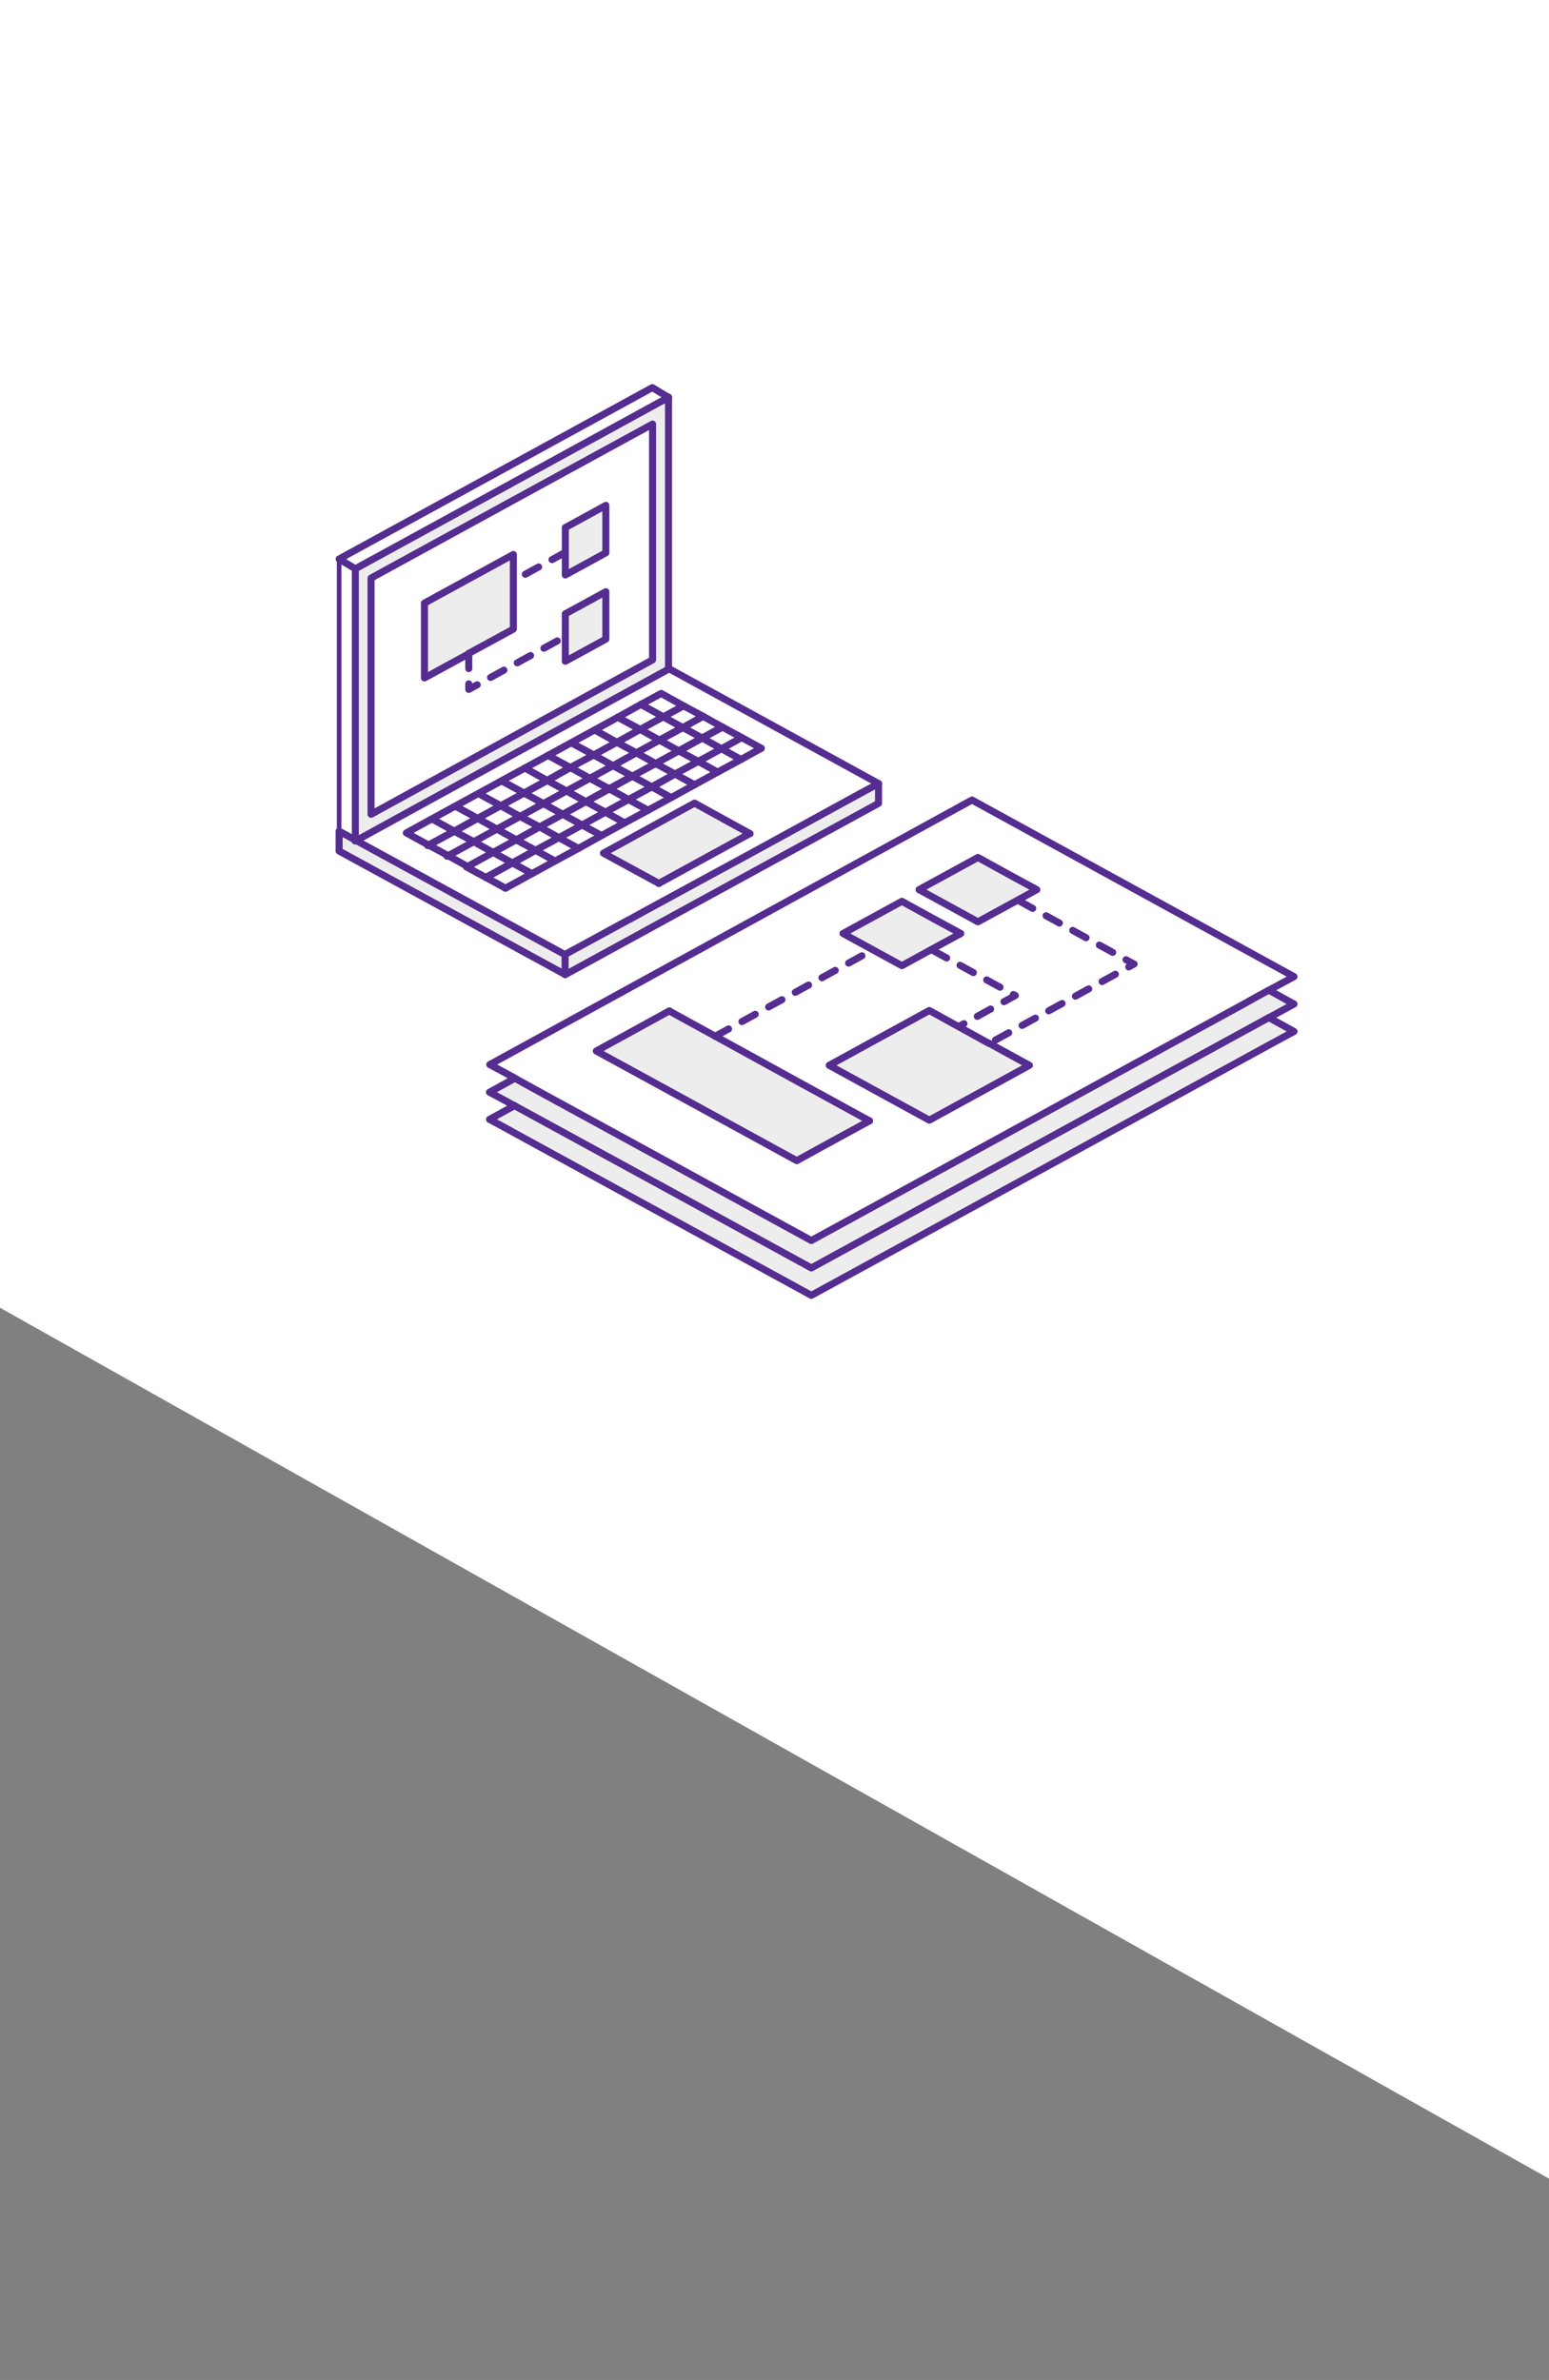 <svg xmlns="http://www.w3.org/2000/svg" width="110" height="169" viewBox="0 0 110 169" fill="none"><rect x="0" y="0" width="110" height="169" fill="#808080" stroke="none"/><g clip-path="url(#clip0_2009_2573)"><path d="M-0.151 92.776L110.155 154.793V-0.12H-0.151V92.776Z" fill="white"></path><path d="M24.082 39.678V59.026C24.285 59.127 24.675 59.347 25.233 59.652V40.372L24.082 39.678Z" stroke="#552D90" stroke-width="0.325" stroke-linecap="round" stroke-linejoin="round"></path><path d="M73.628 63.173C73.272 63.377 69.684 65.323 69.447 65.459C68.296 64.832 66.417 63.8 65.266 63.173L69.447 60.888C70.479 61.464 72.578 62.615 73.628 63.173Z" fill="#EEEDEE"></path><path d="M70.259 74.091C71.343 74.684 72.375 75.259 73.103 75.649C72.494 75.987 66.4 79.322 65.994 79.542C64.047 78.475 60.848 76.732 58.884 75.649L65.994 71.755C66.552 72.06 67.28 72.466 68.076 72.906C68.77 73.296 69.531 73.702 70.259 74.108V74.091Z" fill="#EEEDEE"></path><path d="M68.228 66.288C67.873 66.474 64.284 68.438 64.047 68.573C62.896 67.947 61.017 66.914 59.866 66.288L64.047 64.003C65.08 64.578 67.179 65.729 68.228 66.288Z" fill="#EEEDEE"></path><path d="M62.388 55.641V57.046C55.245 60.956 46.883 65.526 40.129 69.216V67.811L44.632 65.357C44.75 65.289 44.869 65.222 44.987 65.171L46.155 64.528L48.271 63.377L51.132 61.819L52.57 61.041L55.448 59.466L56.87 58.688L58.292 57.909L61.136 56.352L62.422 55.658L62.388 55.641Z" fill="#EEEDEE"></path><path d="M50.793 73.583C54.365 75.547 58.766 77.968 61.745 79.593C59.138 81.014 56.904 82.233 56.582 82.419C52.689 80.287 46.291 76.783 42.346 74.633L47.526 71.789C48.457 72.297 49.574 72.923 50.793 73.583Z" fill="#EEEDEE"></path><path d="M49.32 57.029C50.285 57.553 51.826 58.4 53.264 59.196C51.199 60.33 48.779 61.65 46.798 62.733C45.41 61.971 43.938 61.159 42.854 60.584L49.32 57.029Z" fill="#EEEDEE"></path><path d="M90.115 72.263C79.417 78.12 68.296 84.197 57.632 90.037C50.641 86.211 41.703 81.319 36.574 78.526C36.523 78.492 36.473 78.459 36.405 78.442C35.813 78.103 35.254 77.815 34.78 77.561L36.557 76.58C37.116 76.884 37.708 77.206 38.335 77.561C43.582 80.422 51.369 84.688 57.615 88.107C67.686 82.589 78.164 76.867 88.32 71.315C88.913 70.994 89.505 70.672 90.098 70.334L91.875 71.315C91.334 71.603 90.792 71.908 90.25 72.195C90.199 72.229 90.149 72.246 90.081 72.28L90.115 72.263Z" fill="#EEEDEE"></path><path d="M47.475 47.465V47.533L25.301 59.703C25.284 59.703 25.25 59.669 25.233 59.669V40.389C32.072 36.648 39.909 32.366 46.324 28.845C46.714 28.625 47.103 28.422 47.475 28.219V47.465ZM46.341 46.855V30.115C40.214 33.466 32.867 37.478 26.35 41.05V57.824L46.341 46.855Z" fill="#EEEDEE"></path><path d="M90.284 74.142C79.535 80.032 68.347 86.143 57.632 92C50.573 88.141 41.517 83.181 36.405 80.388C35.813 80.049 35.254 79.762 34.78 79.508L36.557 78.526C41.686 81.319 50.624 86.228 57.615 90.036C68.279 84.197 79.4 78.12 90.098 72.263L91.875 73.245C91.334 73.532 90.792 73.837 90.25 74.125L90.284 74.142Z" fill="#EEEDEE"></path><path d="M43.024 42.014V45.383L40.146 46.957V43.589C41.094 43.081 42.143 42.488 43.024 42.014Z" fill="#EEEDEE"></path><path d="M43.024 35.887V39.255L40.146 40.83V37.461C41.094 36.953 42.143 36.378 43.024 35.887Z" fill="#EEEDEE"></path><path d="M36.439 41.252V44.672L33.273 46.398L30.108 48.125V42.81C32.173 41.676 34.492 40.423 36.422 39.357V41.236L36.439 41.252Z" fill="#EEEDEE"></path><path d="M25.352 59.737C25.335 59.737 25.301 59.72 25.284 59.703L47.458 47.533V47.465L62.371 55.641L61.085 56.335L58.241 57.892L56.819 58.671L55.397 59.449L52.52 61.023L51.081 61.802L48.22 63.359L46.104 64.51L44.936 65.154C44.818 65.221 44.699 65.289 44.581 65.34L40.078 67.794C35 65.018 28.229 61.311 25.301 59.72L25.352 59.737ZM40.569 52.746L38.927 53.643L37.285 54.54L35.643 55.438L34.001 56.335L32.359 57.232L30.718 58.129L28.839 59.161C29.16 59.348 29.719 59.635 30.413 60.025C30.836 60.245 31.293 60.499 31.784 60.77C32.224 61.007 32.681 61.26 33.155 61.531C33.612 61.785 34.069 62.039 34.526 62.276C35 62.53 35.457 62.784 35.914 63.038L37.793 62.022L39.452 61.125L41.094 60.228L42.753 59.331L44.395 58.434L46.037 57.536L47.678 56.639L49.32 55.742L50.962 54.845L52.604 53.948L54.043 53.152L52.655 52.391L51.284 51.629L49.913 50.884L48.542 50.122L46.951 49.242L45.512 50.038L43.87 50.935L42.228 51.832L40.586 52.729L40.569 52.746ZM46.781 62.733C48.779 61.633 51.182 60.329 53.248 59.195C51.809 58.417 50.268 57.553 49.303 57.029L42.837 60.583C43.904 61.176 45.393 61.971 46.781 62.733Z" fill="white"></path><path d="M40.129 67.811V69.216C33.984 65.848 25.335 61.125 24.082 60.448V59.043C24.285 59.145 24.675 59.365 25.233 59.669V59.737L25.301 59.703C25.318 59.703 25.335 59.72 25.369 59.737C28.28 61.328 35.068 65.035 40.146 67.811H40.129Z" fill="#EEEDEE"></path><path d="M73.628 63.173C73.272 63.377 69.684 65.323 69.447 65.459C68.296 64.832 66.417 63.8 65.266 63.173L69.447 60.888C70.479 61.464 72.578 62.615 73.628 63.173Z" stroke="#552D90" stroke-width="0.5" stroke-linecap="round" stroke-linejoin="round"></path><path d="M68.228 66.288C67.873 66.474 64.284 68.438 64.047 68.573C62.896 67.947 61.017 66.914 59.866 66.288L64.047 64.003C65.08 64.578 67.179 65.729 68.228 66.288Z" stroke="#552D90" stroke-width="0.5" stroke-linecap="round" stroke-linejoin="round"></path><path d="M70.259 74.091C71.343 74.684 72.375 75.259 73.103 75.649C72.494 75.987 66.4 79.322 65.994 79.542C64.047 78.475 60.848 76.732 58.884 75.649L65.994 71.755C66.552 72.06 67.28 72.466 68.076 72.906C68.77 73.296 69.531 73.702 70.259 74.108V74.091Z" stroke="#552D90" stroke-width="0.5" stroke-linecap="round" stroke-linejoin="round"></path><path d="M61.745 79.593C59.138 81.014 56.904 82.233 56.582 82.419C52.689 80.287 46.291 76.783 42.346 74.633L47.526 71.789" stroke="#552D90" stroke-width="0.5" stroke-linecap="round" stroke-linejoin="round"></path><path d="M50.793 73.583L61.965 67.456" stroke="#552D90" stroke-width="0.5" stroke-linecap="round" stroke-linejoin="round" stroke-dasharray="1.08 1.08"></path><path d="M72.392 63.986L80.517 68.454H80.534L70.259 74.091" stroke="#552D90" stroke-width="0.5" stroke-linecap="round" stroke-linejoin="round" stroke-dasharray="1.08 1.08"></path><path d="M66.281 67.507L72.087 70.689H72.104L68.093 72.889" stroke="#552D90" stroke-width="0.5" stroke-linecap="round" stroke-linejoin="round" stroke-dasharray="1.08 1.08"></path><path d="M62.388 55.641L47.475 47.465" stroke="#552D90" stroke-width="0.5" stroke-linecap="round" stroke-linejoin="round"></path><path d="M53.264 59.196C51.826 58.417 50.285 57.553 49.32 57.029L42.854 60.584C43.921 61.176 45.41 61.971 46.798 62.733" stroke="#552D90" stroke-width="0.5" stroke-linecap="round" stroke-linejoin="round"></path><path d="M46.781 62.733C48.779 61.633 51.182 60.329 53.248 59.195" stroke="#552D90" stroke-width="0.5" stroke-linecap="round" stroke-linejoin="round"></path><path d="M25.233 40.373V59.653C25.25 59.653 25.267 59.669 25.301 59.686L47.475 47.516V28.202" stroke="#552D90" stroke-width="0.5" stroke-linecap="round" stroke-linejoin="round"></path><path d="M46.341 46.856V30.115C40.214 33.466 32.867 37.478 26.35 41.05V57.824L46.341 46.856Z" stroke="#552D90" stroke-width="0.5" stroke-linecap="round" stroke-linejoin="round"></path><path d="M33.29 46.398L36.456 44.672V39.374C34.509 40.44 32.19 41.71 30.142 42.827V48.142L33.307 46.416" stroke="#552D90" stroke-width="0.5" stroke-linecap="round" stroke-linejoin="round"></path><path d="M43.024 45.383V42.014C42.143 42.505 41.077 43.081 40.146 43.589V46.957L43.024 45.383Z" stroke="#552D90" stroke-width="0.5" stroke-linecap="round" stroke-linejoin="round"></path><path d="M43.024 39.255V35.887C42.143 36.378 41.077 36.953 40.146 37.461V40.83L43.024 39.255Z" stroke="#552D90" stroke-width="0.5" stroke-linecap="round" stroke-linejoin="round"></path><path d="M40.129 69.216C46.866 65.526 55.228 60.956 62.388 57.046V55.641L61.102 56.335L58.258 57.892L56.836 58.671L55.414 59.45L52.537 61.024L51.098 61.802L48.237 63.36L46.121 64.511L44.953 65.154C44.835 65.222 44.716 65.289 44.598 65.34L40.095 67.794" stroke="#552D90" stroke-width="0.5" stroke-linecap="round" stroke-linejoin="round"></path><path d="M25.233 59.652C24.675 59.348 24.285 59.128 24.082 59.026V60.431C25.335 61.108 33.984 65.848 40.129 69.199V67.794C35.051 65.018 28.28 61.311 25.352 59.72C25.335 59.72 25.301 59.703 25.284 59.686L25.216 59.72V59.652H25.233Z" stroke="#552D90" stroke-width="0.5" stroke-linecap="round" stroke-linejoin="round"></path><path d="M47.475 28.219L46.324 27.525C39.706 31.147 31.344 35.717 24.082 39.695L25.233 40.389C32.072 36.648 39.909 32.366 46.324 28.845C46.714 28.625 47.103 28.422 47.475 28.219Z" stroke="#552D90" stroke-width="0.5" stroke-linecap="round" stroke-linejoin="round"></path><path d="M43.87 50.935L42.228 51.832L40.586 52.729L38.944 53.627L37.302 54.524L35.66 55.421L34.018 56.318L32.376 57.215L30.735 58.112L28.856 59.145C29.177 59.331 29.736 59.619 30.43 60.008C30.853 60.228 31.31 60.482 31.801 60.753C32.241 60.99 32.698 61.244 33.172 61.514" stroke="#552D90" stroke-width="0.5" stroke-linecap="round" stroke-linejoin="round"></path><path d="M54.06 53.135L52.672 52.374L51.301 51.629L49.93 50.867L48.542 50.122L46.951 49.242L45.512 50.021L43.87 50.935" stroke="#552D90" stroke-width="0.5" stroke-linecap="round" stroke-linejoin="round"></path><path d="M33.138 61.565C33.595 61.819 34.052 62.073 34.509 62.31C34.983 62.564 35.44 62.818 35.897 63.072" stroke="#552D90" stroke-width="0.5" stroke-linecap="round" stroke-linejoin="round"></path><path d="M46.02 57.537L44.361 58.434L42.719 59.331L41.077 60.245L39.418 61.142L37.776 62.039L35.897 63.072" stroke="#552D90" stroke-width="0.5" stroke-linecap="round" stroke-linejoin="round"></path><path d="M49.32 55.725L47.662 56.639L46.02 57.536" stroke="#552D90" stroke-width="0.5" stroke-linecap="round" stroke-linejoin="round"></path><path d="M54.06 53.136L52.621 53.931L50.962 54.828L49.32 55.725" stroke="#552D90" stroke-width="0.5" stroke-linecap="round" stroke-linejoin="round"></path><path d="M38.03 60.38L36.388 61.278L34.509 62.31" stroke="#552D90" stroke-width="0.5" stroke-linecap="round" stroke-linejoin="round"></path><path d="M47.932 54.963L46.291 55.877" stroke="#552D90" stroke-width="0.5" stroke-linecap="round" stroke-linejoin="round"></path><path d="M44.632 56.775L42.99 57.672L41.331 58.586L39.689 59.483L38.03 60.38L36.388 61.278L34.509 62.31" stroke="#552D90" stroke-width="0.5" stroke-linecap="round" stroke-linejoin="round"></path><path d="M46.29 55.878L44.632 56.775" stroke="#552D90" stroke-width="0.5" stroke-linecap="round" stroke-linejoin="round"></path><path d="M51.233 53.169L49.591 54.067L47.932 54.964L46.291 55.878" stroke="#552D90" stroke-width="0.5" stroke-linecap="round" stroke-linejoin="round"></path><path d="M52.672 52.374L51.233 53.169" stroke="#552D90" stroke-width="0.5" stroke-linecap="round" stroke-linejoin="round"></path><path d="M44.903 55.116L43.261 56.013L41.619 56.927" stroke="#552D90" stroke-width="0.5" stroke-linecap="round" stroke-linejoin="round"></path><path d="M51.301 51.629L49.862 52.408L48.203 53.322" stroke="#552D90" stroke-width="0.5" stroke-linecap="round" stroke-linejoin="round"></path><path d="M38.318 58.721L36.659 59.636L35.017 60.533L33.138 61.565" stroke="#552D90" stroke-width="0.5" stroke-linecap="round" stroke-linejoin="round"></path><path d="M41.602 56.927L39.96 57.824L38.318 58.721" stroke="#552D90" stroke-width="0.5" stroke-linecap="round" stroke-linejoin="round"></path><path d="M43.261 56.013L41.619 56.927" stroke="#552D90" stroke-width="0.5" stroke-linecap="round" stroke-linejoin="round"></path><path d="M44.902 55.116L43.261 56.013" stroke="#552D90" stroke-width="0.5" stroke-linecap="round" stroke-linejoin="round"></path><path d="M51.301 51.629L49.862 52.408L48.203 53.322L46.561 54.219L44.903 55.116" stroke="#552D90" stroke-width="0.5" stroke-linecap="round" stroke-linejoin="round"></path><path d="M48.491 51.663L46.832 52.56" stroke="#552D90" stroke-width="0.5" stroke-linecap="round" stroke-linejoin="round"></path><path d="M35.288 58.874L33.646 59.771L31.75 60.803" stroke="#552D90" stroke-width="0.5" stroke-linecap="round" stroke-linejoin="round"></path><path d="M36.93 57.977L35.288 58.874" stroke="#552D90" stroke-width="0.5" stroke-linecap="round" stroke-linejoin="round"></path><path d="M43.531 54.371L41.889 55.269L40.231 56.166L38.589 57.063L36.93 57.977" stroke="#552D90" stroke-width="0.5" stroke-linecap="round" stroke-linejoin="round"></path><path d="M48.474 51.663L46.832 52.56L45.19 53.457L43.531 54.371" stroke="#552D90" stroke-width="0.5" stroke-linecap="round" stroke-linejoin="round"></path><path d="M49.93 50.867L48.491 51.663" stroke="#552D90" stroke-width="0.5" stroke-linecap="round" stroke-linejoin="round"></path><path d="M33.917 58.112L32.258 59.026L30.379 60.041" stroke="#552D90" stroke-width="0.5" stroke-linecap="round" stroke-linejoin="round"></path><path d="M40.501 54.506L38.859 55.42L37.218 56.318" stroke="#552D90" stroke-width="0.5" stroke-linecap="round" stroke-linejoin="round"></path><path d="M33.917 58.112L32.258 59.026L30.379 60.041" stroke="#552D90" stroke-width="0.5" stroke-linecap="round" stroke-linejoin="round"></path><path d="M37.218 56.318L35.559 57.215L33.917 58.112" stroke="#552D90" stroke-width="0.5" stroke-linecap="round" stroke-linejoin="round"></path><path d="M40.501 54.506L38.859 55.42L37.218 56.318" stroke="#552D90" stroke-width="0.5" stroke-linecap="round" stroke-linejoin="round"></path><path d="M42.16 53.609L40.502 54.507" stroke="#552D90" stroke-width="0.5" stroke-linecap="round" stroke-linejoin="round"></path><path d="M48.542 50.123L47.103 50.901L45.461 51.798L43.802 52.712L42.16 53.609" stroke="#552D90" stroke-width="0.5" stroke-linecap="round" stroke-linejoin="round"></path><path d="M45.512 50.021L47.103 50.901L48.474 51.663H48.491L49.862 52.407L51.233 53.169L52.621 53.931" stroke="#552D90" stroke-width="0.5" stroke-linecap="round" stroke-linejoin="round"></path><path d="M43.87 50.935L45.461 51.798L46.832 52.56L48.203 53.322L49.591 54.067L50.962 54.828" stroke="#552D90" stroke-width="0.5" stroke-linecap="round" stroke-linejoin="round"></path><path d="M42.228 51.832L43.802 52.712L45.19 53.457L46.561 54.219L47.932 54.964L49.321 55.725" stroke="#552D90" stroke-width="0.5" stroke-linecap="round" stroke-linejoin="round"></path><path d="M40.569 52.746L42.16 53.609L43.531 54.371L44.902 55.116L46.291 55.878L47.661 56.639" stroke="#552D90" stroke-width="0.5" stroke-linecap="round" stroke-linejoin="round"></path><path d="M38.927 53.643L40.501 54.507L41.889 55.268L43.261 56.013L44.632 56.775L46.02 57.536" stroke="#552D90" stroke-width="0.5" stroke-linecap="round" stroke-linejoin="round"></path><path d="M37.285 54.541L38.859 55.421L40.231 56.166L41.602 56.927H41.619L42.99 57.672L44.361 58.434" stroke="#552D90" stroke-width="0.5" stroke-linecap="round" stroke-linejoin="round"></path><path d="M35.627 55.454L37.218 56.318L38.589 57.062L39.96 57.824L41.331 58.586L42.719 59.331" stroke="#552D90" stroke-width="0.5" stroke-linecap="round" stroke-linejoin="round"></path><path d="M33.984 56.352L35.559 57.215L36.93 57.977L38.318 58.721L39.689 59.483L41.077 60.245" stroke="#552D90" stroke-width="0.5" stroke-linecap="round" stroke-linejoin="round"></path><path d="M32.343 57.249L33.917 58.112L35.288 58.874L36.659 59.636L38.03 60.38L39.418 61.142" stroke="#552D90" stroke-width="0.5" stroke-linecap="round" stroke-linejoin="round"></path><path d="M30.701 58.163L32.258 59.026L33.646 59.771L35.017 60.532L36.388 61.277L37.776 62.039" stroke="#552D90" stroke-width="0.5" stroke-linecap="round" stroke-linejoin="round"></path><path d="M33.29 46.399V48.955L40.146 45.197" stroke="#552D90" stroke-width="0.5" stroke-linecap="round" stroke-linejoin="round" stroke-dasharray="1.08 1.08"></path><circle cx="33.291" cy="46.398" r="0.127" fill="#552D90"></circle><path d="M40.146 39.221L36.439 41.253" stroke="#552D90" stroke-width="0.5" stroke-linecap="round" stroke-linejoin="round" stroke-dasharray="1.08 1.08"></path><path d="M90.115 72.263L91.892 73.245C91.35 73.532 90.809 73.837 90.267 74.125C79.518 80.016 68.33 86.126 57.615 91.983C50.556 88.124 41.5 83.164 36.388 80.371C35.796 80.032 35.237 79.745 34.763 79.491L36.541 78.509" stroke="#552D90" stroke-width="0.5" stroke-linecap="round" stroke-linejoin="round"></path><path d="M90.115 70.317L91.892 71.298C91.35 71.586 90.809 71.891 90.267 72.179C90.216 72.213 90.166 72.229 90.098 72.263C79.4 78.12 68.279 84.197 57.615 90.037C50.624 86.211 41.686 81.319 36.557 78.526C36.507 78.492 36.456 78.459 36.388 78.442C35.796 78.103 35.237 77.815 34.763 77.561L36.541 76.58" stroke="#552D90" stroke-width="0.5" stroke-linecap="round" stroke-linejoin="round"></path><path d="M36.574 76.562C36.523 76.529 36.473 76.495 36.405 76.478C35.813 76.139 35.254 75.852 34.78 75.598L69.024 56.809L91.892 69.352C91.35 69.639 90.809 69.944 90.267 70.232C90.216 70.266 90.165 70.299 90.098 70.316C89.505 70.638 88.913 70.96 88.32 71.298C78.164 76.85 67.686 82.589 57.615 88.09C51.369 84.671 43.582 80.405 38.335 77.544C37.691 77.189 37.099 76.867 36.557 76.562H36.574Z" stroke="#552D90" stroke-width="0.5" stroke-linecap="round" stroke-linejoin="round"></path><path d="M47.526 71.789C48.457 72.297 49.574 72.923 50.793 73.583C54.365 75.547 58.766 77.968 61.745 79.593" stroke="#552D90" stroke-width="0.5" stroke-linecap="round" stroke-linejoin="round"></path></g><defs><clipPath id="clip0_2009_2573"><rect width="110" height="169" fill="white"></rect></clipPath></defs></svg>